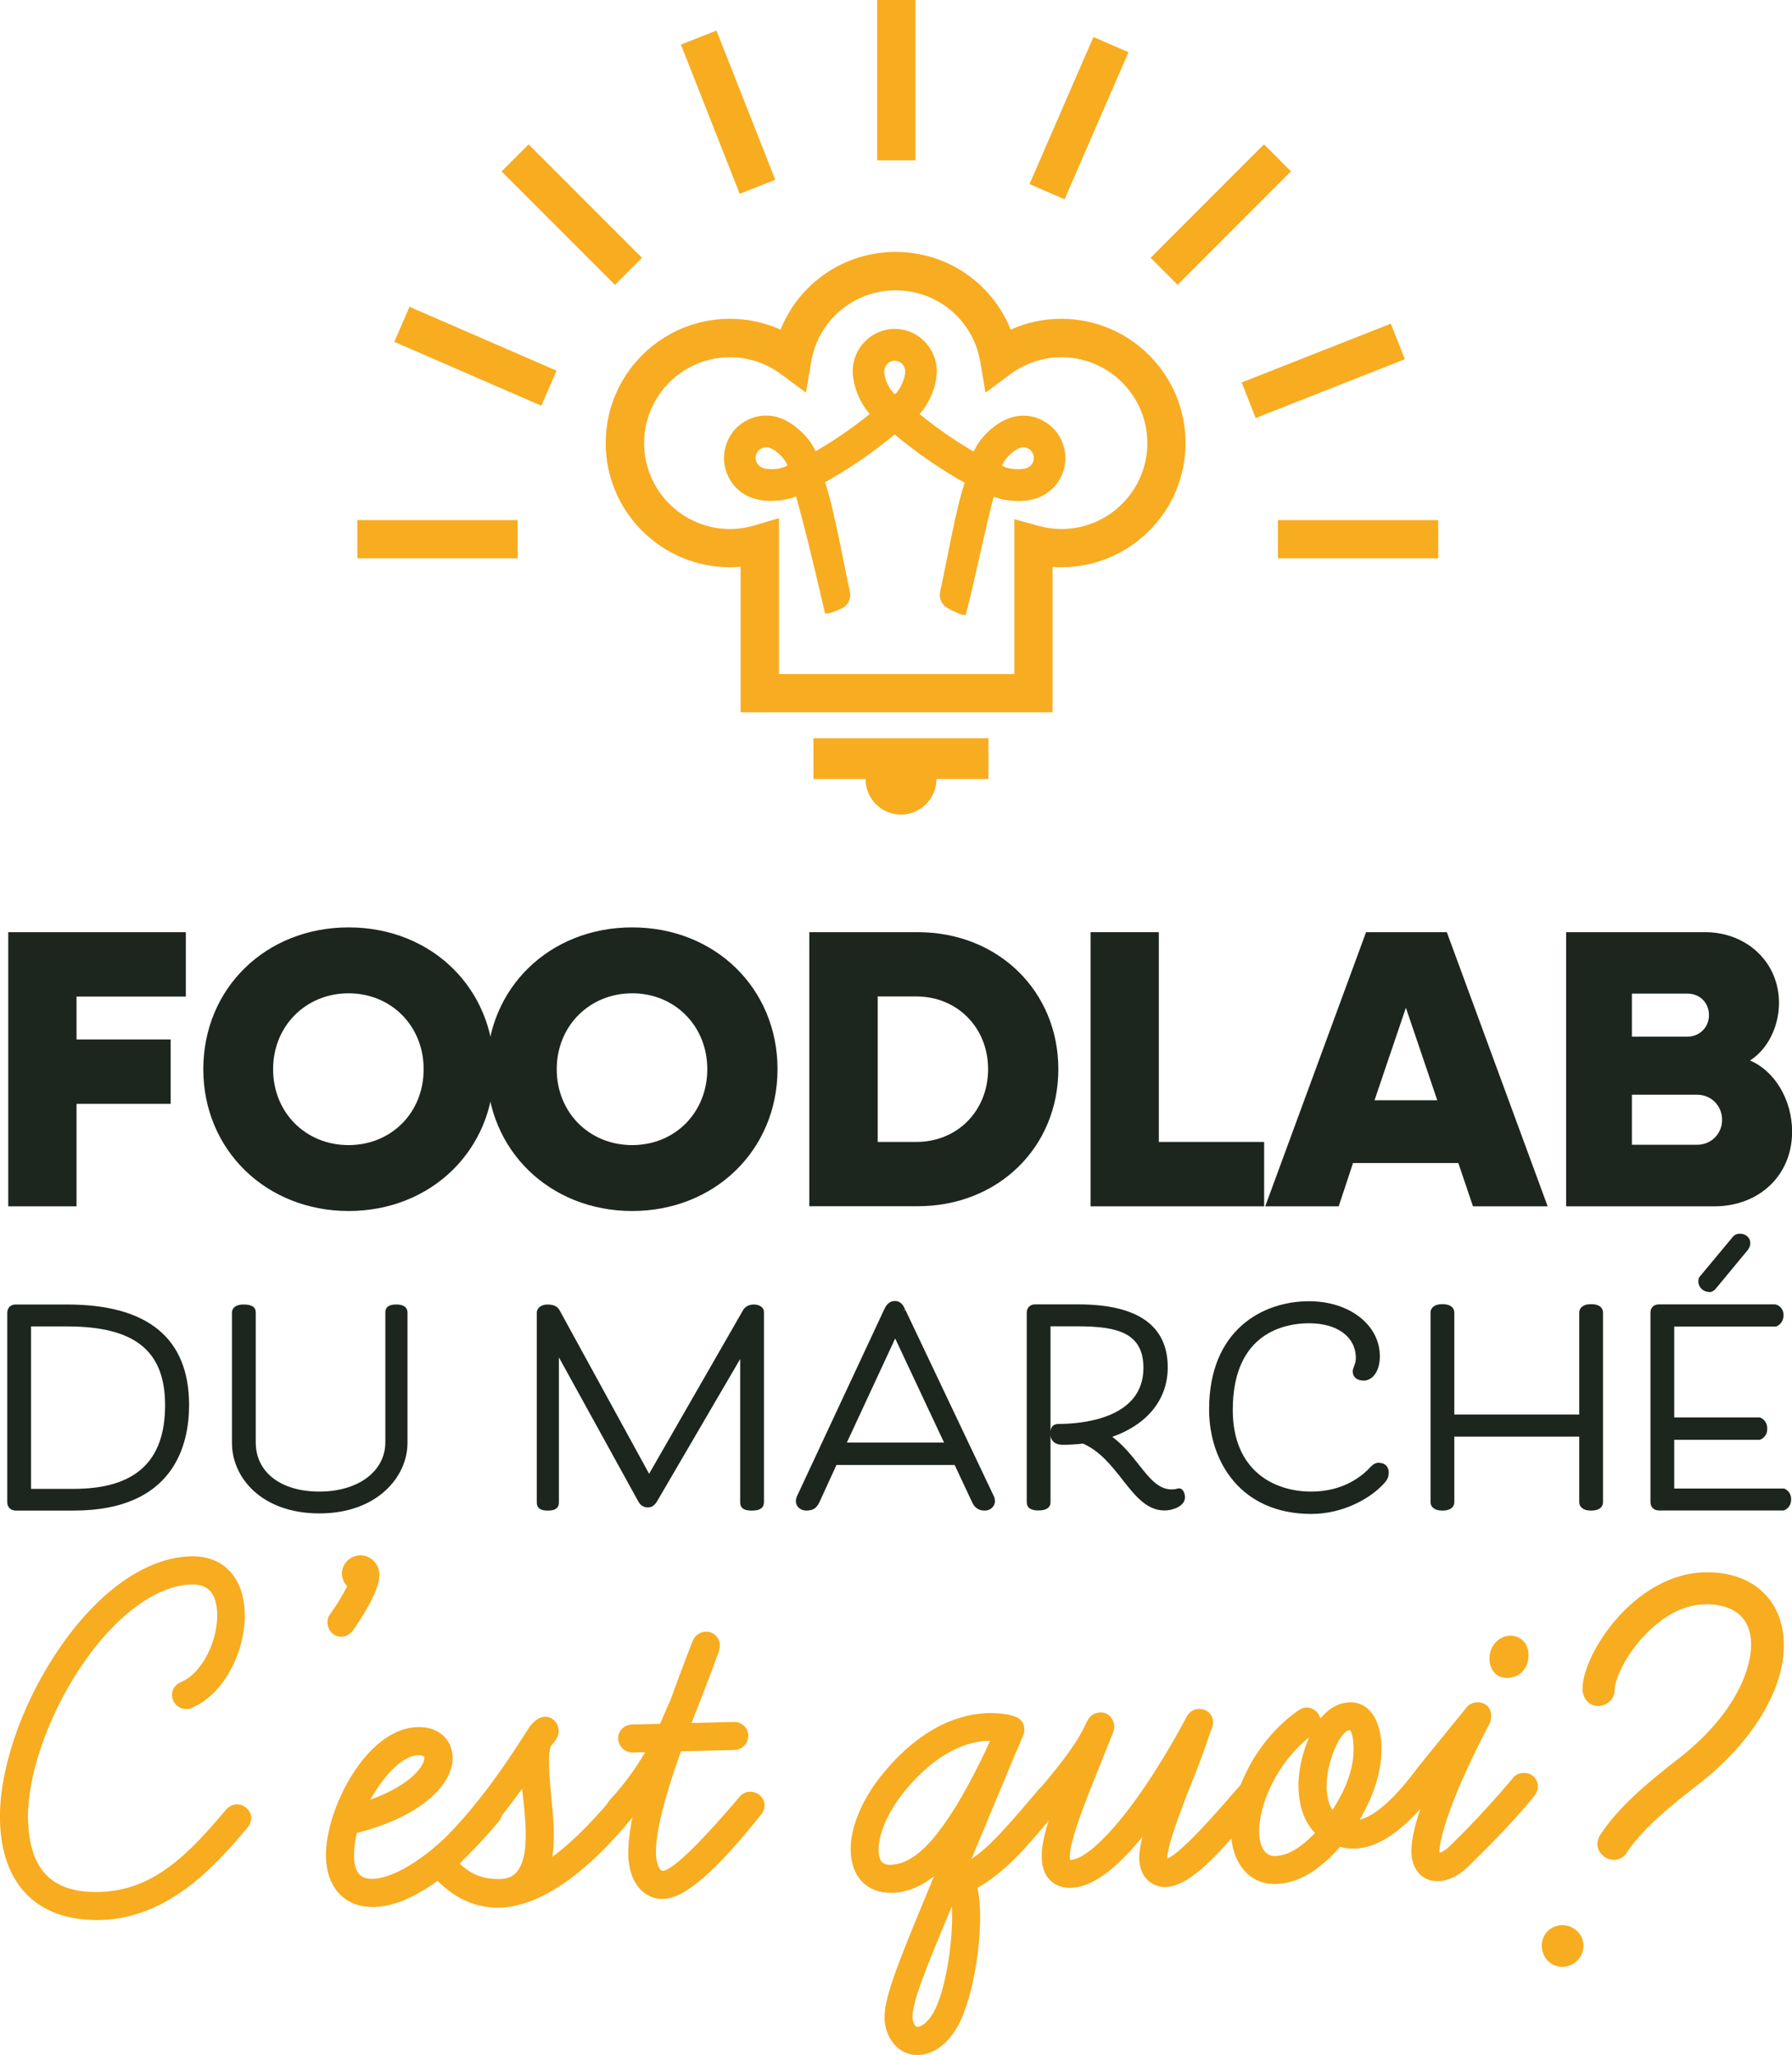 <?xml version="1.0" encoding="UTF-8"?>
<svg id="Calque_2" xmlns="http://www.w3.org/2000/svg" viewBox="0 0 165.09 189.26">
  <defs>
    <style>
      .cls-1 {
        fill: #1c261e;
      }

      .cls-2, .cls-3 {
        fill: #f8ac1f;
      }

      .cls-4 {
        fill: #f8ac21;
      }

      .cls-3 {
        fill-rule: evenodd;
      }
    </style>
  </defs>
  <g id="Calque_1-2" data-name="Calque_1">
    <g>
      <g>
        <path class="cls-1" d="M.76,85.85h16.36v5.93H7.05v3.95h8.67v5.93H7.05v9.44H.76v-25.25Z"/>
        <path class="cls-1" d="M18.73,98.47c0-7.43,5.74-13.06,13.39-13.06s13.39,5.63,13.39,13.06-5.78,13.06-13.39,13.06-13.39-5.63-13.39-13.06ZM39.03,98.47c0-3.99-3-6.99-6.92-6.99s-6.95,3-6.95,6.99,3,6.99,6.95,6.99,6.92-3,6.92-6.99Z"/>
        <path class="cls-1" d="M44.85,98.47c0-7.43,5.74-13.06,13.39-13.06s13.39,5.63,13.39,13.06-5.78,13.06-13.39,13.06-13.39-5.63-13.39-13.06ZM65.16,98.47c0-3.99-3-6.99-6.92-6.99s-6.95,3-6.95,6.99,3,6.99,6.95,6.99,6.92-3,6.92-6.99Z"/>
        <path class="cls-1" d="M74.56,85.85h9.99c7.39,0,12.95,5.41,12.95,12.62s-5.56,12.62-12.95,12.62h-9.99v-25.25ZM80.86,91.78v13.39h3.55c3.81,0,6.62-2.89,6.62-6.7s-2.82-6.7-6.62-6.7h-3.55Z"/>
        <path class="cls-1" d="M100.47,85.85h6.29v19.32h9.7v5.93h-15.99v-25.25Z"/>
        <path class="cls-1" d="M125.86,85.85h7.43l9.29,25.25h-6.88l-1.35-3.99h-9.7l-1.32,3.99h-6.77l9.29-25.25ZM132.41,101.33l-2.89-8.52-2.89,8.52h5.78Z"/>
        <path class="cls-1" d="M144.27,85.85h12.81c3.81,0,6.81,2.74,6.81,6.51,0,2.27-1.1,4.32-2.67,5.31,2.27.95,3.88,3.62,3.88,6.55,0,4.06-3.07,6.88-7.17,6.88h-13.65v-25.25ZM150.34,91.52v3.95h5.12c1.1,0,1.98-.84,1.98-1.98s-.84-1.98-1.98-1.98h-5.12ZM150.34,100.82v4.61h6c1.32,0,2.31-1.02,2.31-2.3s-.99-2.31-2.31-2.31h-6Z"/>
      </g>
      <g>
        <g>
          <path class="cls-1" d="M6.18,120.14H1.43c-.45,0-.76.31-.76.76v17.46c0,.44.32.76.76.76h5.36c9.25,0,10.63-6.08,10.63-9.71,0-6.15-3.78-9.27-11.24-9.27ZM15.21,129.42c0,5.18-2.75,7.7-8.42,7.7h-3.93v-14.96h3.32c6.24,0,9.03,2.24,9.03,7.26Z"/>
          <path class="cls-1" d="M36.52,120.14c-.25,0-1.02,0-1.02.73v11.96c0,2.67-2.5,4.54-6.07,4.54s-5.87-1.78-5.87-4.54v-11.96c0-.49-.37-.73-1.11-.73-1.03,0-1.08.61-1.08.73v12.02c0,3.23,2.77,6.49,8.06,6.49s8.11-3.35,8.11-6.49v-12.02c0-.22-.1-.73-1.02-.73Z"/>
          <path class="cls-1" d="M69.44,120.14c-.41,0-.77.18-.96.48l-8.68,15.11-8.26-15.08c-.19-.34-.56-.51-1.1-.51-.57,0-.99.32-.99.76v17.46c0,.68.58.76,1.02.76s1.02-.08,1.02-.76v-13.35l7.32,13.28c.08.13.31.54.87.54.48,0,.69-.32.84-.54l7.67-13.13v13.2c0,.76.75.76,1.11.76.72,0,1.08-.26,1.08-.76v-17.52c0-.41-.38-.7-.93-.7Z"/>
          <path class="cls-1" d="M83.4,120.64l-.24.11.23-.14c-.14-.32-.36-.79-.95-.79s-.84.47-.99.79l-8.01,17.15s-.12.22-.12.51c0,.47.42.85.96.85.73,0,1-.31,1.26-.88l1.52-3.32h10.89l1.64,3.5c.23.46.6.7,1.11.7.66,0,.96-.5.96-.85,0-.3-.11-.49-.11-.49l-8.14-17.14ZM86.97,132.85h-8.95l4.45-9.58,4.5,9.58Z"/>
          <path class="cls-1" d="M127.08,134.71c-.36,0-.56.14-.78.35-.77.86-2.51,2.31-5.5,2.31-3.5,0-7.23-1.98-7.23-7.52,0-7.21,4.92-7.98,7.03-7.98,2.62,0,4.31,1.26,4.31,3.21,0,.32-.09.55-.17.76-.06.16-.12.3-.12.46,0,.52.39.85,1.02.85.74,0,1.48-.77,1.48-2.24,0-2.89-2.8-5.07-6.52-5.07-4.25,0-9.21,2.61-9.21,9.97,0,4.79,2.91,9.62,9.42,9.62,2.93,0,5.5-1.44,6.76-2.88.16-.19.37-.45.37-.92,0-.62-.42-.9-.85-.9Z"/>
          <path class="cls-1" d="M146.57,120.11c-.8,0-1.08.41-1.08.76v9.4h-11.51v-9.4c0-.18-.08-.76-1.11-.76-.8,0-1.08.41-1.08.76v17.49c0,.35.28.76,1.08.76,1.03,0,1.11-.58,1.11-.76v-6.05h11.51v6.05c0,.35.28.76,1.08.76,1.03,0,1.11-.58,1.11-.76v-17.49c0-.18-.08-.76-1.11-.76Z"/>
          <path class="cls-1" d="M157.51,119c.2,0,.41-.16.52-.27l2.98-3.6c.08-.11.24-.35.24-.63,0-.52-.4-.88-.99-.88-.17,0-.4.06-.58.24l-2.97,3.57c-.07.07-.25.25-.25.54,0,.59.44,1.02,1.05,1.02Z"/>
          <path class="cls-1" d="M164.33,137.09h-10.09v-4.49h7.87c.24-.06.7-.35.7-1.02,0-.83-.66-1.03-.68-1.04h-7.89v-8.37h9.39s.68-.22.68-1.05c0-.65-.46-.93-.76-.99h-10.74c-.45,0-.76.31-.76.76v17.46c0,.44.32.76.76.76h11.5c.24-.06.7-.35.7-1.02s-.45-.94-.68-1.01Z"/>
        </g>
        <path class="cls-1" d="M108.61,137.08c-.1,0-.17.02-.23.04-.08.02-.19.05-.46.05-1.21,0-2.04-1.05-3-2.27-.68-.86-1.44-1.82-2.45-2.57,3.25-1.15,5.11-3.46,5.11-6.4,0-3.85-2.77-5.8-8.23-5.8h-4c-.45,0-.76.31-.76.76v17.46c0,.5.36.76,1.08.76s1.11-.26,1.11-.76v-6.12c.07.52.47.83,1.09.83.71,0,1.33-.04,1.9-.11,1.58.7,2.63,2.04,3.65,3.34,1.14,1.45,2.22,2.82,3.86,2.82.76,0,1.89-.39,1.89-1.22,0-.27-.14-.82-.56-.82ZM96.78,131.81v-9.66h2.51c3.73,0,6.05.64,6.05,3.84,0,4.78-5.96,5.15-7.78,5.15-.48,0-.72.2-.78.67Z"/>
      </g>
      <g>
        <path class="cls-4" d="M96.97,65.6h-28.74v-13.4c-.33.03-.66.04-.99.04-6.31,0-11.44-5.13-11.44-11.44s5.13-11.44,11.44-11.44c1.63,0,3.21.34,4.67,1,1.7-4.26,5.84-7.16,10.6-7.16s8.9,2.9,10.6,7.16c1.46-.66,3.04-1,4.67-1,6.31,0,11.44,5.13,11.44,11.44s-5.13,11.44-11.44,11.44c-.27,0-.54-.01-.81-.03v13.39ZM71.75,62.08h21.7v-14.26l2.23.61c.7.19,1.41.29,2.11.29,4.36,0,7.91-3.55,7.91-7.91s-3.55-7.91-7.91-7.91c-1.7,0-3.32.54-4.69,1.55l-2.31,1.71-.48-2.83c-.64-3.82-3.92-6.59-7.79-6.59s-7.15,2.77-7.79,6.59l-.48,2.83-2.31-1.71c-1.38-1.02-3-1.55-4.69-1.55-4.36,0-7.91,3.55-7.91,7.91s3.55,7.91,7.91,7.91c.75,0,1.5-.11,2.25-.33l2.26-.67v14.36Z"/>
        <path class="cls-3" d="M86.27,71.75c0,1.8-1.46,3.27-3.27,3.27s-3.26-1.46-3.26-3.27h-4.8v-3.76h16.12v3.76h-4.8Z"/>
        <g>
          <rect class="cls-2" x="32.92" y="47.9" width="14.77" height="3.52"/>
          <rect class="cls-2" x="50.92" y="12.38" width="3.52" height="14.77" transform="translate(1.45 43.04) rotate(-45)"/>
          <rect class="cls-2" x="80.81" width="3.52" height="14.77"/>
          <rect class="cls-2" x="105.08" y="18" width="14.77" height="3.52" transform="translate(18.98 85.33) rotate(-45.01)"/>
          <rect class="cls-2" x="117.73" y="47.9" width="14.77" height="3.52"/>
          <rect class="cls-2" x="42.04" y="25.43" width="3.52" height="14.77" transform="translate(-3.75 59.91) rotate(-66.52)"/>
          <rect class="cls-2" x="65.31" y="2.95" width="3.52" height="14.77" transform="translate(.89 25.32) rotate(-21.52)"/>
          <rect class="cls-2" x="92.03" y="9.12" width="14.77" height="3.52" transform="translate(49.8 97.72) rotate(-66.51)"/>
          <rect class="cls-2" x="114.52" y="32.39" width="14.77" height="3.52" transform="translate(-4.03 47.08) rotate(-21.51)"/>
        </g>
        <g>
          <g>
            <path class="cls-2" d="M76.3,56.1s1.15-.37,1.36-.59c.24-.26.34-.63.26-.98-.18-.81-.39-1.83-.61-2.9-.53-2.64-1.13-5.57-1.77-7.4,2.42-1.32,4.73-2.9,6.87-4.72,2.16,1.83,4.47,3.43,6.9,4.77-.64,1.82-1.22,4.75-1.74,7.38-.21,1.06-.41,2.06-.59,2.86-.08.35.02.72.26.98.16.17,1.21.68,1.44.72.75-2.71,2.3-10.65,2.96-11.95.27-.53.06-1.19-.47-1.46-2.87-1.48-5.58-3.35-8.05-5.55-.41-.36-1.02-.36-1.42,0-2.46,2.18-5.15,4.03-8.02,5.49-.26.13-.45.36-.54.63-.09.27-.06.57.07.83.67,1.31,3.09,11.88,3.09,11.88Z"/>
            <path class="cls-2" d="M88.95,56.66l-.34-.06c-.25-.05-1.41-.58-1.64-.84-.33-.35-.46-.84-.35-1.31.18-.8.38-1.8.59-2.86.5-2.49,1.05-5.28,1.66-7.13-2.26-1.27-4.43-2.76-6.45-4.45-2.01,1.67-4.16,3.15-6.41,4.4.62,1.87,1.18,4.67,1.68,7.15.22,1.07.42,2.08.6,2.89.11.47-.02.96-.35,1.32-.27.29-1.46.72-1.65.72h-.29s-.06-.29-.06-.29c-.67-2.93-2.52-10.75-3.05-11.79-.18-.35-.21-.74-.09-1.12.12-.37.38-.68.72-.85,2.83-1.45,5.5-3.28,7.94-5.44.55-.49,1.38-.49,1.92,0,2.45,2.18,5.13,4.03,7.97,5.5.71.37.99,1.25.63,1.96-.39.76-1.14,4.13-1.81,7.11-.43,1.92-.84,3.72-1.13,4.77l-.09.33ZM82.41,39.02l.24.21c2.13,1.81,4.43,3.4,6.84,4.73l.28.15-.1.3c-.63,1.79-1.21,4.73-1.73,7.31-.21,1.08-.42,2.08-.59,2.89-.05.23.01.47.17.64.1.09.57.33.9.48.27-1.06.63-2.66,1.01-4.34.71-3.17,1.44-6.44,1.87-7.28.18-.35.04-.78-.3-.96-2.9-1.5-5.63-3.38-8.13-5.6-.26-.23-.66-.23-.92,0-2.48,2.2-5.21,4.07-8.09,5.55-.17.09-.29.23-.35.42-.06.18-.04.38.04.54.61,1.21,2.57,9.58,3.02,11.56.32-.12.72-.28.81-.37.15-.17.22-.41.16-.64-.18-.81-.39-1.83-.61-2.91-.52-2.6-1.12-5.54-1.76-7.35l-.11-.3.28-.15c2.4-1.31,4.69-2.88,6.8-4.67l.24-.21Z"/>
          </g>
          <g>
            <path class="cls-2" d="M82.43,38.84c-.99,0-1.93-.64-2.63-1.79-.53-.88-.87-1.97-.87-2.85,0-1.94,1.57-3.53,3.5-3.53s3.5,1.58,3.5,3.53c0,.88-.33,1.97-.87,2.85-.7,1.16-1.64,1.79-2.63,1.79ZM82.43,32.84c-.74,0-1.34.61-1.34,1.35,0,1.09.91,2.48,1.34,2.48s1.34-1.39,1.34-2.48c0-.75-.6-1.35-1.34-1.35Z"/>
            <path class="cls-2" d="M82.43,39.22c-1.13,0-2.18-.7-2.95-1.98-.57-.94-.92-2.1-.92-3.05,0-2.15,1.74-3.9,3.87-3.9s3.87,1.75,3.87,3.9c0,.94-.35,2.11-.92,3.05-.77,1.27-1.82,1.98-2.95,1.98ZM82.43,31.05c-1.72,0-3.12,1.41-3.12,3.15,0,.81.31,1.83.81,2.66.63,1.04,1.45,1.61,2.31,1.61s1.68-.57,2.31-1.61c.5-.83.81-1.84.81-2.66,0-1.74-1.4-3.15-3.12-3.15ZM82.43,37.05c-.78,0-1.72-1.75-1.72-2.85,0-.95.77-1.73,1.72-1.73s1.72.78,1.72,1.73c0,1.1-.94,2.85-1.72,2.85ZM82.43,33.22c-.53,0-.97.44-.97.98,0,.94.76,2.02,1,2.1.17-.08.93-1.16.93-2.1,0-.54-.43-.98-.97-.98Z"/>
          </g>
          <g>
            <path class="cls-2" d="M93.75,45.76c-.42,0-.85-.04-1.26-.13-1.32-.28-2.23-.95-2.56-1.89-.33-.94-.05-2.04.79-3.1.64-.8,1.55-1.49,2.37-1.78.88-.32,1.83-.27,2.67.13.84.4,1.48,1.11,1.8,2,.31.89.27,1.84-.13,2.69-.4.85-1.1,1.49-1.98,1.81-.49.18-1.08.27-1.7.27ZM94.28,40.82c-.15,0-.31.03-.45.08-.45.16-1.03.61-1.42,1.1-.4.51-.48.88-.44,1.01s.34.37.97.5c.61.13,1.34.1,1.79-.06h0c.34-.12.61-.37.76-.7.15-.33.17-.69.05-1.04-.12-.34-.37-.61-.69-.77-.18-.09-.38-.13-.57-.13Z"/>
            <path class="cls-2" d="M93.75,46.14c-.46,0-.91-.05-1.33-.14-1.45-.3-2.46-1.06-2.84-2.13-.38-1.07-.08-2.3.85-3.46.68-.86,1.66-1.58,2.54-1.9.98-.35,2.03-.3,2.96.15.93.45,1.64,1.23,1.99,2.21.35.98.3,2.04-.14,2.98-.44.94-1.22,1.65-2.2,2.01-.52.19-1.16.29-1.83.29ZM94.28,39.03c-.35,0-.71.06-1.05.19-.76.27-1.6.91-2.21,1.66-.76.95-1.02,1.92-.73,2.74.29.82,1.1,1.4,2.29,1.65.92.19,2.01.14,2.75-.12.79-.28,1.41-.86,1.77-1.62.36-.76.4-1.62.12-2.41-.28-.79-.85-1.43-1.6-1.79-.42-.2-.88-.3-1.33-.3ZM93.76,43.97c-.3,0-.61-.03-.9-.09-.67-.14-1.14-.42-1.25-.74-.11-.32.07-.83.5-1.37.44-.54,1.07-1.04,1.59-1.22.43-.16.9-.13,1.32.07.42.2.73.55.88.98.15.43.13.9-.06,1.32-.2.42-.54.73-.97.89-.3.11-.69.16-1.1.16ZM92.33,42.88c.08.07.3.18.68.26.54.11,1.21.1,1.59-.04.24-.09.44-.27.55-.5.11-.24.12-.5.04-.75-.09-.25-.26-.44-.5-.56-.23-.11-.5-.12-.74-.04-.38.14-.91.55-1.25.98-.25.31-.34.53-.36.64Z"/>
          </g>
          <g>
            <path class="cls-2" d="M71.1,45.76c-.61,0-1.21-.09-1.7-.27h0c-.88-.32-1.58-.96-1.98-1.81-.4-.85-.45-1.81-.13-2.69s.95-1.6,1.8-2c.84-.4,1.79-.45,2.67-.13.82.3,1.73.98,2.37,1.78.84,1.06,1.13,2.16.79,3.1-.33.94-1.24,1.62-2.56,1.89-.41.09-.84.13-1.26.13ZM70.58,40.82c-.2,0-.39.04-.57.13-.32.15-.57.43-.69.77-.12.34-.1.71.05,1.04.15.33.42.57.76.7h0c.45.16,1.18.18,1.79.06.63-.13.93-.37.97-.5.05-.13-.03-.5-.44-1.01-.39-.49-.97-.94-1.42-1.1-.15-.05-.3-.08-.45-.08Z"/>
            <path class="cls-2" d="M71.1,46.14c-.67,0-1.3-.1-1.83-.29-.98-.35-1.75-1.06-2.2-2.01-.44-.94-.49-2-.14-2.98.35-.98,1.05-1.77,1.99-2.21.94-.45,1.99-.5,2.96-.15.88.32,1.85,1.05,2.54,1.9.93,1.16,1.23,2.39.85,3.46-.38,1.07-1.39,1.83-2.84,2.13-.43.09-.88.14-1.33.14ZM70.58,39.02c-.46,0-.91.1-1.33.3-.75.36-1.32.99-1.6,1.79-.28.79-.24,1.65.12,2.41.36.76.98,1.33,1.77,1.62.74.27,1.85.32,2.75.12,1.19-.25,2-.83,2.29-1.65.29-.82.03-1.79-.73-2.74-.6-.75-1.45-1.39-2.21-1.67-.34-.12-.7-.19-1.05-.19ZM71.1,43.97c-.41,0-.8-.05-1.09-.16-.43-.16-.78-.47-.97-.89-.2-.42-.22-.89-.06-1.32.15-.44.47-.78.88-.98.42-.2.89-.22,1.32-.07.51.19,1.15.68,1.59,1.22.43.53.61,1.04.5,1.37-.11.32-.58.6-1.25.74-.29.06-.6.09-.9.09ZM70.58,41.2c-.14,0-.28.03-.41.09-.23.11-.41.31-.5.55-.09.25-.07.51.04.75.11.24.31.41.55.5.38.14,1.04.16,1.59.04.38-.08.59-.2.68-.26-.02-.11-.11-.33-.36-.64-.34-.43-.87-.85-1.25-.98-.11-.04-.22-.06-.33-.06Z"/>
          </g>
        </g>
      </g>
      <g>
        <path class="cls-2" d="M143.93,180.35c-.61,0-1.1-.5-1.1-1.16,0-.61.5-1.1,1.1-1.1.66,0,1.16.5,1.16,1.1,0,.66-.5,1.16-1.16,1.16ZM147.95,169.83c0-.11.05-.28.11-.39,1.6-2.48,4.19-4.63,7.16-6.94,4.85-3.8,6.89-8.04,6.89-11.02,0-3.25-2.31-4.52-4.9-4.52-1.54,0-3.03.5-4.57,1.6-2.81,2.04-4.68,5.46-4.68,7.11,0,.39-.39.66-.77.66-.33,0-.61-.39-.61-.77,0-1.87,1.98-5.73,5.29-8.1,1.71-1.21,3.53-1.87,5.4-1.87,3.64,0,6.28,2.15,6.28,5.95s-2.81,8.43-7.44,12.07c-2.92,2.26-5.4,4.3-6.89,6.56-.11.22-.33.33-.55.33-.39,0-.72-.33-.72-.66Z"/>
        <path class="cls-2" d="M143.93,181.14c-1.06,0-1.89-.86-1.89-1.95s.85-1.89,1.89-1.89,1.95.83,1.95,1.89-.86,1.95-1.95,1.95ZM143.93,178.88c-.17,0-.31.14-.31.31,0,.21.13.37.31.37.23,0,.37-.14.37-.37,0-.18-.15-.31-.37-.31ZM148.67,171.28c-.8,0-1.51-.68-1.51-1.45,0-.33.15-.65.2-.74,1.74-2.71,4.49-4.96,7.38-7.21,4.85-3.8,6.58-7.87,6.58-10.4,0-3.24-2.58-3.73-4.11-3.73-1.4,0-2.75.47-4.11,1.45-2.66,1.93-4.35,5.12-4.35,6.47,0,.8-.7,1.45-1.56,1.45-.76,0-1.4-.71-1.4-1.56,0-2.28,2.26-6.33,5.62-8.74,1.89-1.34,3.86-2.02,5.86-2.02,4.3,0,7.07,2.65,7.07,6.74s-2.89,8.88-7.74,12.69c-2.71,2.1-5.26,4.16-6.72,6.37-.19.39-.67.69-1.21.69ZM148.54,169.77s-.02.02-.02.04c0-.01.02-.03.02-.04Z"/>
      </g>
      <g>
        <g>
          <path class="cls-2" d="M.69,167.66c-.22-9.06,8.25-23.44,16.92-23.65,2.79-.07,4.19,1.92,4.26,4.57.08,3.08-1.66,6.88-4.48,8.06-.05.05-.1.05-.19.05-.38,0-.63-.27-.64-.61,0-.24.13-.44.37-.54,2.34-.97,3.85-4.29,3.78-6.94-.05-2.26-1.14-3.44-3.07-3.4-7.85.19-15.95,13.93-15.75,22.36.12,4.77,2.3,7.46,7.31,7.34,5.49-.13,8.96-4.03,12.2-7.87.09-.1.29-.2.43-.2.34,0,.63.27.64.56,0,.14-.09.34-.18.44-2.95,3.5-7.03,8.13-13.05,8.27-5.92.14-8.42-3.46-8.54-8.47Z"/>
          <path class="cls-2" d="M8.91,176.83c-5.53,0-8.77-3.32-8.91-9.15H0c-.11-4.58,1.9-10.53,5.24-15.54,3.67-5.5,8.17-8.71,12.35-8.81,2.98-.07,4.88,1.94,4.96,5.25.08,3.21-1.7,7.32-4.82,8.68-.2.13-.41.14-.53.14-.01,0-.02,0-.03,0-.72,0-1.3-.56-1.32-1.28-.01-.52.29-.98.79-1.19,2.09-.87,3.42-3.95,3.37-6.28-.02-.95-.24-1.67-.65-2.12-.38-.42-.96-.61-1.71-.61-3.31.08-7.17,2.99-10.33,7.78-2.97,4.5-4.83,9.95-4.74,13.87.06,2.26.6,3.96,1.63,5.05,1.08,1.15,2.71,1.69,4.97,1.62,4.98-.12,8.23-3.52,11.68-7.62.22-.23.58-.44.94-.45.68-.01,1.33.56,1.35,1.24,0,.36-.18.72-.37.93-2.62,3.1-7.04,8.33-13.54,8.49-.11,0-.23,0-.34,0Z"/>
        </g>
        <g>
          <path class="cls-2" d="M30.86,149.43c0-.14,0-.24.09-.34.75-1.03,1.54-2.35,1.9-3.23-.34-.14-.64-.51-.65-.95-.01-.53.46-.98.99-.99.63-.02,1.07.5,1.09,1.08.03,1.35-1.92,4.19-2.34,4.78-.14.15-.28.25-.47.25-.39,0-.59-.32-.59-.61Z"/>
          <path class="cls-2" d="M31.44,150.74c-.38,0-.71-.16-.95-.44-.2-.23-.31-.53-.32-.84,0-.18-.01-.52.27-.83.56-.78,1.16-1.77,1.54-2.54-.29-.31-.47-.73-.48-1.15-.02-.9.74-1.67,1.66-1.7.01,0,.03,0,.04,0,.95,0,1.73.78,1.75,1.76.04,1.56-1.88,4.38-2.47,5.2-.17.19-.49.53-1.02.54-.01,0-.02,0-.03,0ZM31.52,149.49s0,0,0,.01c0,0,0,0,0-.01ZM33.21,144.62h0c-.16,0-.32.15-.31.28,0,.15.13.29.22.32l.43.17c.03-.14.05-.26.05-.37,0-.17-.12-.41-.37-.41Z"/>
        </g>
        <g>
          <path class="cls-2" d="M30.71,170.98c-.1-4.05,3.54-11.13,7.78-11.23,1.49-.04,2.48.76,2.51,2.11.05,2.21-2.82,4.98-8.71,6.38-.26,1.02-.39,1.89-.37,2.8.04,1.64.79,2.73,2.43,2.69,2.26-.06,6.02-2.22,10.19-7.24.09-.15.29-.2.48-.2.39,0,.54.37.54.61,0,.14-.04.29-.13.39-3.93,4.77-7.96,7.57-10.95,7.64-2.65.06-3.71-1.84-3.76-3.96ZM32.78,166.88c4.98-1.37,7.04-3.69,7.01-5.04-.02-.72-.84-.9-1.28-.88-2.5.06-4.83,3.78-5.74,5.92Z"/>
          <path class="cls-2" d="M34.35,175.63c-2.6,0-4.25-1.76-4.32-4.63h0c-.05-2.15.88-5.09,2.37-7.48,1.76-2.82,3.92-4.41,6.08-4.46,1.85-.06,3.17,1.07,3.22,2.78.06,2.36-2.66,5.4-8.83,6.97-.19.82-.26,1.51-.25,2.22.04,1.84.98,2.02,1.72,2.01,1.91-.05,5.45-1.91,9.67-6.99.15-.25.53-.44.99-.45,0,0,.02,0,.03,0,.75,0,1.21.65,1.22,1.29,0,.33-.11.65-.32.88-4.04,4.9-8.22,7.78-11.44,7.86-.05,0-.1,0-.14,0ZM45.02,166.99s0,0,0,0c0,0,0,0,0,0ZM45.12,166.87s-.04.05-.07.08c.02-.02.04-.04.07-.08ZM44.89,166.86s0,0,0,0h0ZM38.56,161.65h-.02c-1.62.04-3.33,2.16-4.42,4.09,3.77-1.35,5-3.14,4.98-3.88,0-.04,0-.07-.1-.12-.13-.07-.31-.09-.45-.09Z"/>
        </g>
        <g>
          <path class="cls-2" d="M40.19,172.05c-.05-.1-.2-.24-.2-.48,0-.19.09-.34.23-.49,1.46-1.48,3.01-3.11,4.36-4.83,1.78-2.21,3.36-4.61,4.57-6.52.19-.29.6-.93,1.08-.94.34,0,.54.32.55.61,0,.39-.42.73-.65,1.08-.23.54-.26,1.26-.24,2.13.05,2.17.39,3.99.43,5.87.04,1.49-.07,2.94-.62,4.11,2.62-1.46,5.11-4.08,7.07-6.39.09-.15.29-.2.43-.2.39,0,.58.27.59.56,0,.14-.04.34-.13.44-2.95,3.59-7.38,7.89-11.71,8-2.36.06-4.37-1.24-5.76-2.94ZM46.11,173.74c2.41-.06,3.08-2.29,3.01-5.13-.05-2.22-.44-4.04-.48-5.87-.84,1.27-1.96,2.8-3.36,4.56-1.08,1.33-2.39,2.81-3.89,4.34,1.29,1.42,2.65,2.15,4.73,2.1Z"/>
          <path class="cls-2" d="M45.8,175.69c-2.28,0-4.45-1.13-6.14-3.2l-.07-.1c-.11-.15-.28-.41-.29-.8-.01-.52.31-.87.42-.98,1.38-1.4,2.97-3.06,4.32-4.78,1.84-2.29,3.47-4.79,4.53-6.46.21-.34.79-1.24,1.65-1.26,0,0,.02,0,.03,0,.73,0,1.21.66,1.22,1.29.01.54-.33.94-.58,1.24-.05.06-.11.12-.15.19-.17.45-.17,1.11-.16,1.77.03,1.1.13,2.11.23,3.1.09.95.18,1.84.21,2.77.02.98-.02,1.81-.13,2.54,1.62-1.2,3.4-2.93,5.37-5.25.15-.24.52-.44.94-.45.36-.01.67.11.91.34.24.23.38.56.39.9,0,.27-.07.66-.32.93-3.01,3.67-7.6,8.1-12.2,8.21-.06,0-.11,0-.17,0ZM48.55,173.42c-.22.23-.46.42-.73.57.18-.05.36-.12.55-.18l.18-.39ZM42.35,171.64c1.1,1.03,2.21,1.45,3.75,1.41h0c.87-.02,1.45-.38,1.83-1.14.37-.74.54-1.84.5-3.29-.03-1.13-.14-2.16-.25-3.16-.03-.25-.05-.49-.08-.73-.65.91-1.41,1.91-2.27,2.99-1.04,1.29-2.21,2.6-3.47,3.91ZM57.35,166.57s-.04.05-.06.07c.02-.02.04-.04.06-.07ZM57.12,166.56s0,0,0,0h0ZM49.28,160.81v.11c.01-.06.03-.11.04-.17-.01.02-.03.04-.04.06Z"/>
        </g>
        <g>
          <path class="cls-2" d="M56.54,166.64c0-.14.04-.29.18-.44,1.83-2.02,2.9-3.69,3.92-5.54l-2.36.06c-.34,0-.63-.27-.64-.61,0-.34.28-.58.61-.59l2.99-.07c.41-.83.78-1.75,1.19-2.68,1.49-4.09,2.04-5.4,2.04-5.4.09-.24.33-.39.57-.4.34,0,.58.27.59.56,0,.1-.04.34-.09.44-.86,2.33-1.68,4.43-2.63,6.86l-.22.58,4.91-.12c.34,0,.63.23.64.56,0,.34-.27.63-.61.64l-5.4.13c-1.04,2.87-2.57,7.44-2.5,10.14.02.92.34,2.26,1.35,2.23,1.45-.04,4.92-3.93,7.59-7.08.14-.15.29-.2.43-.2.34,0,.63.27.64.56,0,.14-.09.34-.18.44-1.54,1.92-5.99,7.42-8.45,7.48-1.73.04-2.5-1.67-2.54-3.36-.04-1.54.34-3.67,1.14-6.44-.65.88-1.21,1.62-2.11,2.61-.14.15-.28.2-.43.2-.39,0-.63-.28-.64-.56Z"/>
          <path class="cls-2" d="M61.05,174.89c-1.84,0-3.11-1.61-3.17-4.04-.02-.97.11-2.15.4-3.56-.05.06-.1.11-.15.17-.27.28-.57.42-.92.43-.01,0-.02,0-.03,0-.71,0-1.3-.55-1.32-1.24h0c0-.35.12-.67.37-.93,1.44-1.58,2.38-2.94,3.21-4.35l-1.14.03c-.73.02-1.33-.57-1.35-1.28-.02-.71.55-1.28,1.29-1.3l2.56-.06c.2-.42.38-.86.58-1.31.14-.32.27-.64.42-.97,1.46-4.01,2.01-5.33,2.03-5.38.17-.47.66-.81,1.19-.83.33-.01.68.12.93.37.23.23.36.55.37.86,0,.17-.05.53-.15.75-.81,2.22-1.61,4.27-2.46,6.43l3.88-.09c.37-.03.71.12.96.36.24.23.38.54.39.87,0,.35-.12.68-.37.94-.24.26-.57.4-.92.41l-4.92.12c-1.57,4.41-2.35,7.58-2.3,9.44.02.63.23,1.56.64,1.56h0c.49-.01,2.06-.92,7.08-6.83.28-.3.59-.44.94-.45.72,0,1.33.55,1.35,1.24,0,.36-.18.73-.37.93-2.84,3.53-6.45,7.64-8.93,7.7-.03,0-.05,0-.08,0ZM61.58,160.37l-.34.62c-.13.24-.26.47-.39.7l.5-.68c.07-.21.15-.42.22-.63v-.02Z"/>
        </g>
        <g>
          <path class="cls-2" d="M82.17,185.88c-.05-2.07,1.78-6.26,5.88-16.1-1.69,2.07-3.57,3.8-5.88,3.86-1.93.05-3.07-1.18-3.12-3.2-.05-1.98,1-4.51,2.97-6.82,3.51-4.18,6.91-5.09,9.03-5.14,1.3-.03,2.13.24,2.22.28.24.09.39.28.4.52,0,.05,0,.1-.04.24-.05.1-.36.93-.87,2.04l-4.64,11.15c2.62-1.12,4.08-2.7,8.11-7.48.09-.1.29-.2.43-.2.34,0,.63.27.64.56,0,.14-.09.34-.18.44-2.44,2.76-4.58,5.8-7.87,7.47.21.67.33,1.58.35,2.59.08,3.37-.77,8.02-1.97,10.17-.92,1.66-2.11,2.27-3.08,2.29-1.54.04-2.35-1.44-2.38-2.69ZM82.9,164.41c-1.87,2.26-2.69,4.5-2.65,6.04.03,1.2.53,2.01,1.83,1.98,2.94-.07,5.17-3.5,6.52-5.6,1.44-2.35,2.72-4.98,3.63-7.08-.29-.09-.68-.13-1.16-.12-1.83.04-4.9.84-8.18,4.78ZM83.38,185.85c.02.72.42,1.53,1.15,1.52.58-.01,1.43-.52,2.08-1.69,1.2-2.15,1.86-6.65,1.79-9.59-.03-1.16-.15-2.12-.55-2.69-3.14,7.5-4.51,10.71-4.47,12.45Z"/>
          <path class="cls-2" d="M84.5,189.26c-1.84,0-2.97-1.7-3.01-3.37-.05-1.97,1.31-5.3,4.56-13.09-1.11.86-2.39,1.49-3.86,1.52-2.29.06-3.76-1.43-3.82-3.88-.05-2.2,1.12-4.92,3.13-7.29,3.65-4.34,7.2-5.32,9.54-5.38,1.31-.03,2.27.22,2.54.35.45.16.78.6.79,1.13,0,.12,0,.25-.07.46l-.11.28c-.14.34-.41,1.01-.79,1.85l-3.9,9.36c1.58-1.05,3.09-2.73,6.2-6.41.22-.23.58-.44.94-.45.34-.02.69.13.95.37.25.23.39.55.4.87,0,.36-.18.73-.37.93-.44.5-.88,1.02-1.33,1.55-1.82,2.15-3.7,4.36-6.24,5.8.14.63.22,1.39.24,2.23.09,3.62-.83,8.34-2.06,10.52-.92,1.65-2.25,2.61-3.66,2.65-.02,0-.05,0-.07,0ZM84.07,185.83c.01.43.23.84.44.84h0c.31,0,.96-.37,1.49-1.33,1.11-1.98,1.78-6.38,1.71-9.24,0-.16,0-.34-.02-.53-2.5,5.98-3.65,8.82-3.62,10.25h0ZM83.43,164.85c-1.88,2.27-2.52,4.37-2.49,5.58.01.47.11.82.28,1.03.06.07.27.3.84.28,2.61-.06,4.78-3.46,5.95-5.29,1.36-2.23,2.5-4.57,3.21-6.13-.04,0-.09,0-.13,0-1.81.04-4.61.87-7.66,4.53ZM91.1,163.76c-.56,1.09-1.2,2.27-1.91,3.42-.09.15-.19.3-.3.46l1.2-1.47,1.01-2.42Z"/>
        </g>
        <g>
          <path class="cls-2" d="M106.29,172.76c-.29-.23-.64-.71-.67-1.58-.03-1.4,1-4.27,1.73-6.12-1.02,1.57-2.19,3.19-3.41,4.57-1.74,1.97-3.58,3.46-5.22,3.55-1.01.02-1.46-.4-1.71-.73-.25-.38-.36-.81-.37-1.39-.04-1.54.73-3.78,1.91-6.7l-1.41,1.67c-.14.15-.28.2-.48.21-.38,0-.59-.28-.59-.57,0-.14.09-.34.18-.44,2.76-3.25,3.65-4.67,4.34-6.08.18-.34.22-.73.8-.74.34,0,.54.32.54.66,0,.05-.04.24-.13.44l-2.09,5.21c-1,2.58-1.9,5.01-1.87,6.36.02.63.26.91.79.9,1.3-.03,2.86-1.37,4.5-3.24,2.72-3.1,5.45-7.75,6.74-10.24.09-.2.28-.39.52-.4.48-.01.63.32.64.52,0,.14-.04.29-.18.58-.45,1.36-.99,2.87-1.58,4.33-.95,2.38-2.5,6.33-2.46,7.68.01.43.16.72.55.71,1.49-.04,5.47-4.86,7.49-7.12.14-.15.28-.2.43-.2.34,0,.63.27.64.56,0,.14-.09.34-.18.44-1.88,1.97-5.79,7.47-8.4,7.53-.48.01-.82-.17-1.07-.36Z"/>
          <path class="cls-2" d="M98.67,173.87c-.97,0-1.68-.33-2.19-1.01-.34-.52-.49-1.06-.51-1.79-.03-1.1.31-2.48.89-4.16-.05,0-.1,0-.15.01-.76.04-1.28-.52-1.3-1.24,0-.36.18-.73.37-.93,2.61-3.07,3.53-4.49,4.22-5.91.04-.07.06-.12.08-.17.14-.3.42-.93,1.32-.96.29-.01.6.11.83.32.26.25.42.62.42,1.01,0,.22-.1.54-.2.75l-2.07,5.17c-.78,2.02-1.85,4.79-1.82,6.08,0,.2.04.26.04.26.97-.06,2.31-1.07,4.04-3.04,2.73-3.11,5.46-7.81,6.65-10.1.21-.45.64-.76,1.12-.77.88-.03,1.33.6,1.35,1.19,0,.3-.08.55-.24.89-.47,1.44-1.02,2.95-1.57,4.29-.6,1.51-2.45,6.11-2.42,7.4h0c1.17-.38,4.46-4.14,5.9-5.8.34-.39.65-.75.93-1.06.26-.28.58-.43.93-.43.67-.02,1.33.55,1.35,1.24,0,.36-.18.73-.37.93-.41.43-.91,1.02-1.5,1.72-2.25,2.66-5.05,5.97-7.38,6.03-.52.02-1.04-.15-1.5-.5h-.01c-.33-.27-.9-.9-.93-2.11-.01-.5.09-1.17.3-2.02-.26.32-.52.62-.77.91-2.16,2.45-4.03,3.69-5.7,3.78-.04,0-.07,0-.11,0ZM100.68,160.5c-.19.33-.4.68-.66,1.06l.45-.53.21-.52ZM101.42,159.11h0,0Z"/>
        </g>
        <g>
          <path class="cls-2" d="M114.1,168.85c-.08-3.18,1.93-8,5.96-10.8.1-.05.19-.1.29-.1.34,0,.63.27.64.56,0,.19-.09.39-.28.54-3.51,2.45-5.47,6.88-5.4,9.77.04,1.49.74,2.83,2.19,2.79,1.93-.05,3.53-1.63,4.65-2.86-1.18-.84-1.79-2.27-1.84-4.2-.06-2.36,1.32-7.02,4.07-7.09,1.73-.04,2.17,2.12,2.2,3.37.07,2.75-1.17,5.33-2.57,7.44.24.04.48.08.72.08,1.54-.04,3.29-1.29,5.5-3.94.14-.15.33-.2.48-.2.39,0,.54.32.54.61,0,.14-.04.29-.13.39-1.92,2.26-4.04,4.29-6.4,4.35-.48.01-.97-.07-1.5-.25-1.55,1.82-3.48,3.46-5.7,3.51-2.31.06-3.37-1.99-3.42-3.97ZM121.52,164.53c.02.92.21,2.5,1.33,3.25,1.49-2.11,2.59-4.45,2.53-6.86-.02-.67-.15-2.26-.97-2.24-1.78.04-2.94,3.93-2.89,5.85Z"/>
          <path class="cls-2" d="M117.43,173.51c-2.68,0-3.96-2.39-4.02-4.64h0c-.08-3.44,2.04-8.46,6.25-11.38.21-.11.41-.22.67-.23.31-.01.66.11.92.35.2.18.34.41.39.66.78-.95,1.71-1.47,2.72-1.49.02,0,.04,0,.07,0,1,0,1.82.56,2.31,1.59.43.9.52,1.92.53,2.45.05,2.14-.61,4.37-2.01,6.77,1.22-.3,2.68-1.49,4.45-3.62.28-.29.63-.45,1-.45.33-.01.62.1.85.32.25.23.39.59.4.97,0,.33-.11.66-.32.88-1.87,2.21-4.18,4.5-6.89,4.56-.41.01-.84-.04-1.29-.16-2,2.25-3.93,3.37-5.91,3.42-.04,0-.07,0-.11,0ZM120.62,159.99c-2.99,2.37-4.68,6.25-4.62,8.82,0,.36.13,2.19,1.48,2.12,1.37-.03,2.6-1.02,3.67-2.12-.97-.98-1.48-2.4-1.53-4.23-.03-1.38.35-3.16.99-4.59ZM122.21,164.51c.02.71.13,1.58.54,2.19,1.35-2.09,1.99-3.98,1.95-5.77-.02-.92-.21-1.49-.33-1.59-.99.05-2.2,3.21-2.15,5.17h0ZM130.6,164.76s0,0,0,0c0,0,0,0,0,0Z"/>
        </g>
        <g>
          <path class="cls-2" d="M130.73,170.57c-.05-2.12,1.45-5.67,2.46-7.92-1.31,1.62-1.59,2.01-2.11,2.56-.14.15-.24.2-.38.2-.34,0-.59-.32-.59-.61,0-.14.04-.29.13-.39.23-.29.98-1.33,2.34-2.95l3.04-3.74c.09-.15.28-.25.48-.25.39,0,.58.18.59.52,0,.1,0,.29-.04.39-.28.49-1.66,3.13-2.89,6-.91,2.19-1.72,4.48-1.83,5.97.01.58.07,1.01.56,1,.39,0,.91-.21,1.48-.76,3.16-3.02,5.92-6.36,5.96-6.41.09-.15.29-.2.48-.2.39,0,.59.32.59.56,0,.14-.09.34-.18.44-.05.05-1.82,2.36-6.06,6.46-.75.74-1.56,1.1-2.29,1.12-1.25.03-1.71-1.02-1.74-1.98ZM138.85,153.84c-.67.02-.93-.51-.94-1.08-.02-.77.54-1.41,1.22-1.43.67-.02.98.51.99,1.04.03,1.16-.78,1.46-1.27,1.48Z"/>
          <path class="cls-2" d="M132.41,173.25c-1.39,0-2.34-1.06-2.38-2.66h0c-.03-1.24.42-2.89,1.01-4.54-.1.03-.21.05-.33.06-.74,0-1.29-.65-1.3-1.29,0-.33.11-.65.32-.88l.19-.25c.37-.49,1.06-1.39,2.12-2.67l3.04-3.73c.17-.28.57-.5.99-.51.46-.02.75.16.92.3.17.15.37.43.38.89,0,.23,0,.48-.1.7-.22.4-1.6,3-2.88,5.98-1.09,2.63-1.69,4.57-1.78,5.75,0,.1,0,.17.02.23.18-.05.48-.18.85-.54,2.61-2.5,4.97-5.23,5.86-6.29l.03-.04c.21-.3.57-.47,1.01-.48.83-.02,1.29.63,1.3,1.24,0,.36-.18.72-.37.93-.66.83-2.55,3.06-6.09,6.49-.83.82-1.81,1.29-2.75,1.31-.02,0-.04,0-.07,0ZM136.21,158.1l-.04.05s.03-.03.04-.05ZM138.82,154.53c-.51,0-.96-.21-1.24-.6-.22-.3-.35-.7-.36-1.16-.01-.54.17-1.06.52-1.46.36-.41.86-.66,1.38-.67.94-.02,1.67.7,1.7,1.71.02.91-.36,1.43-.68,1.71-.34.29-.8.46-1.26.48h0s-.03,0-.05,0ZM139.17,152.02s-.01,0-.02,0c-.18,0-.3.12-.36.19-.12.14-.19.33-.18.53,0,.19.05.32.09.37.01.02.03.04.15.04h0c.11,0,.27-.04.39-.14.14-.12.21-.33.2-.63,0-.34-.17-.36-.26-.36Z"/>
        </g>
      </g>
    </g>
  </g>
</svg>